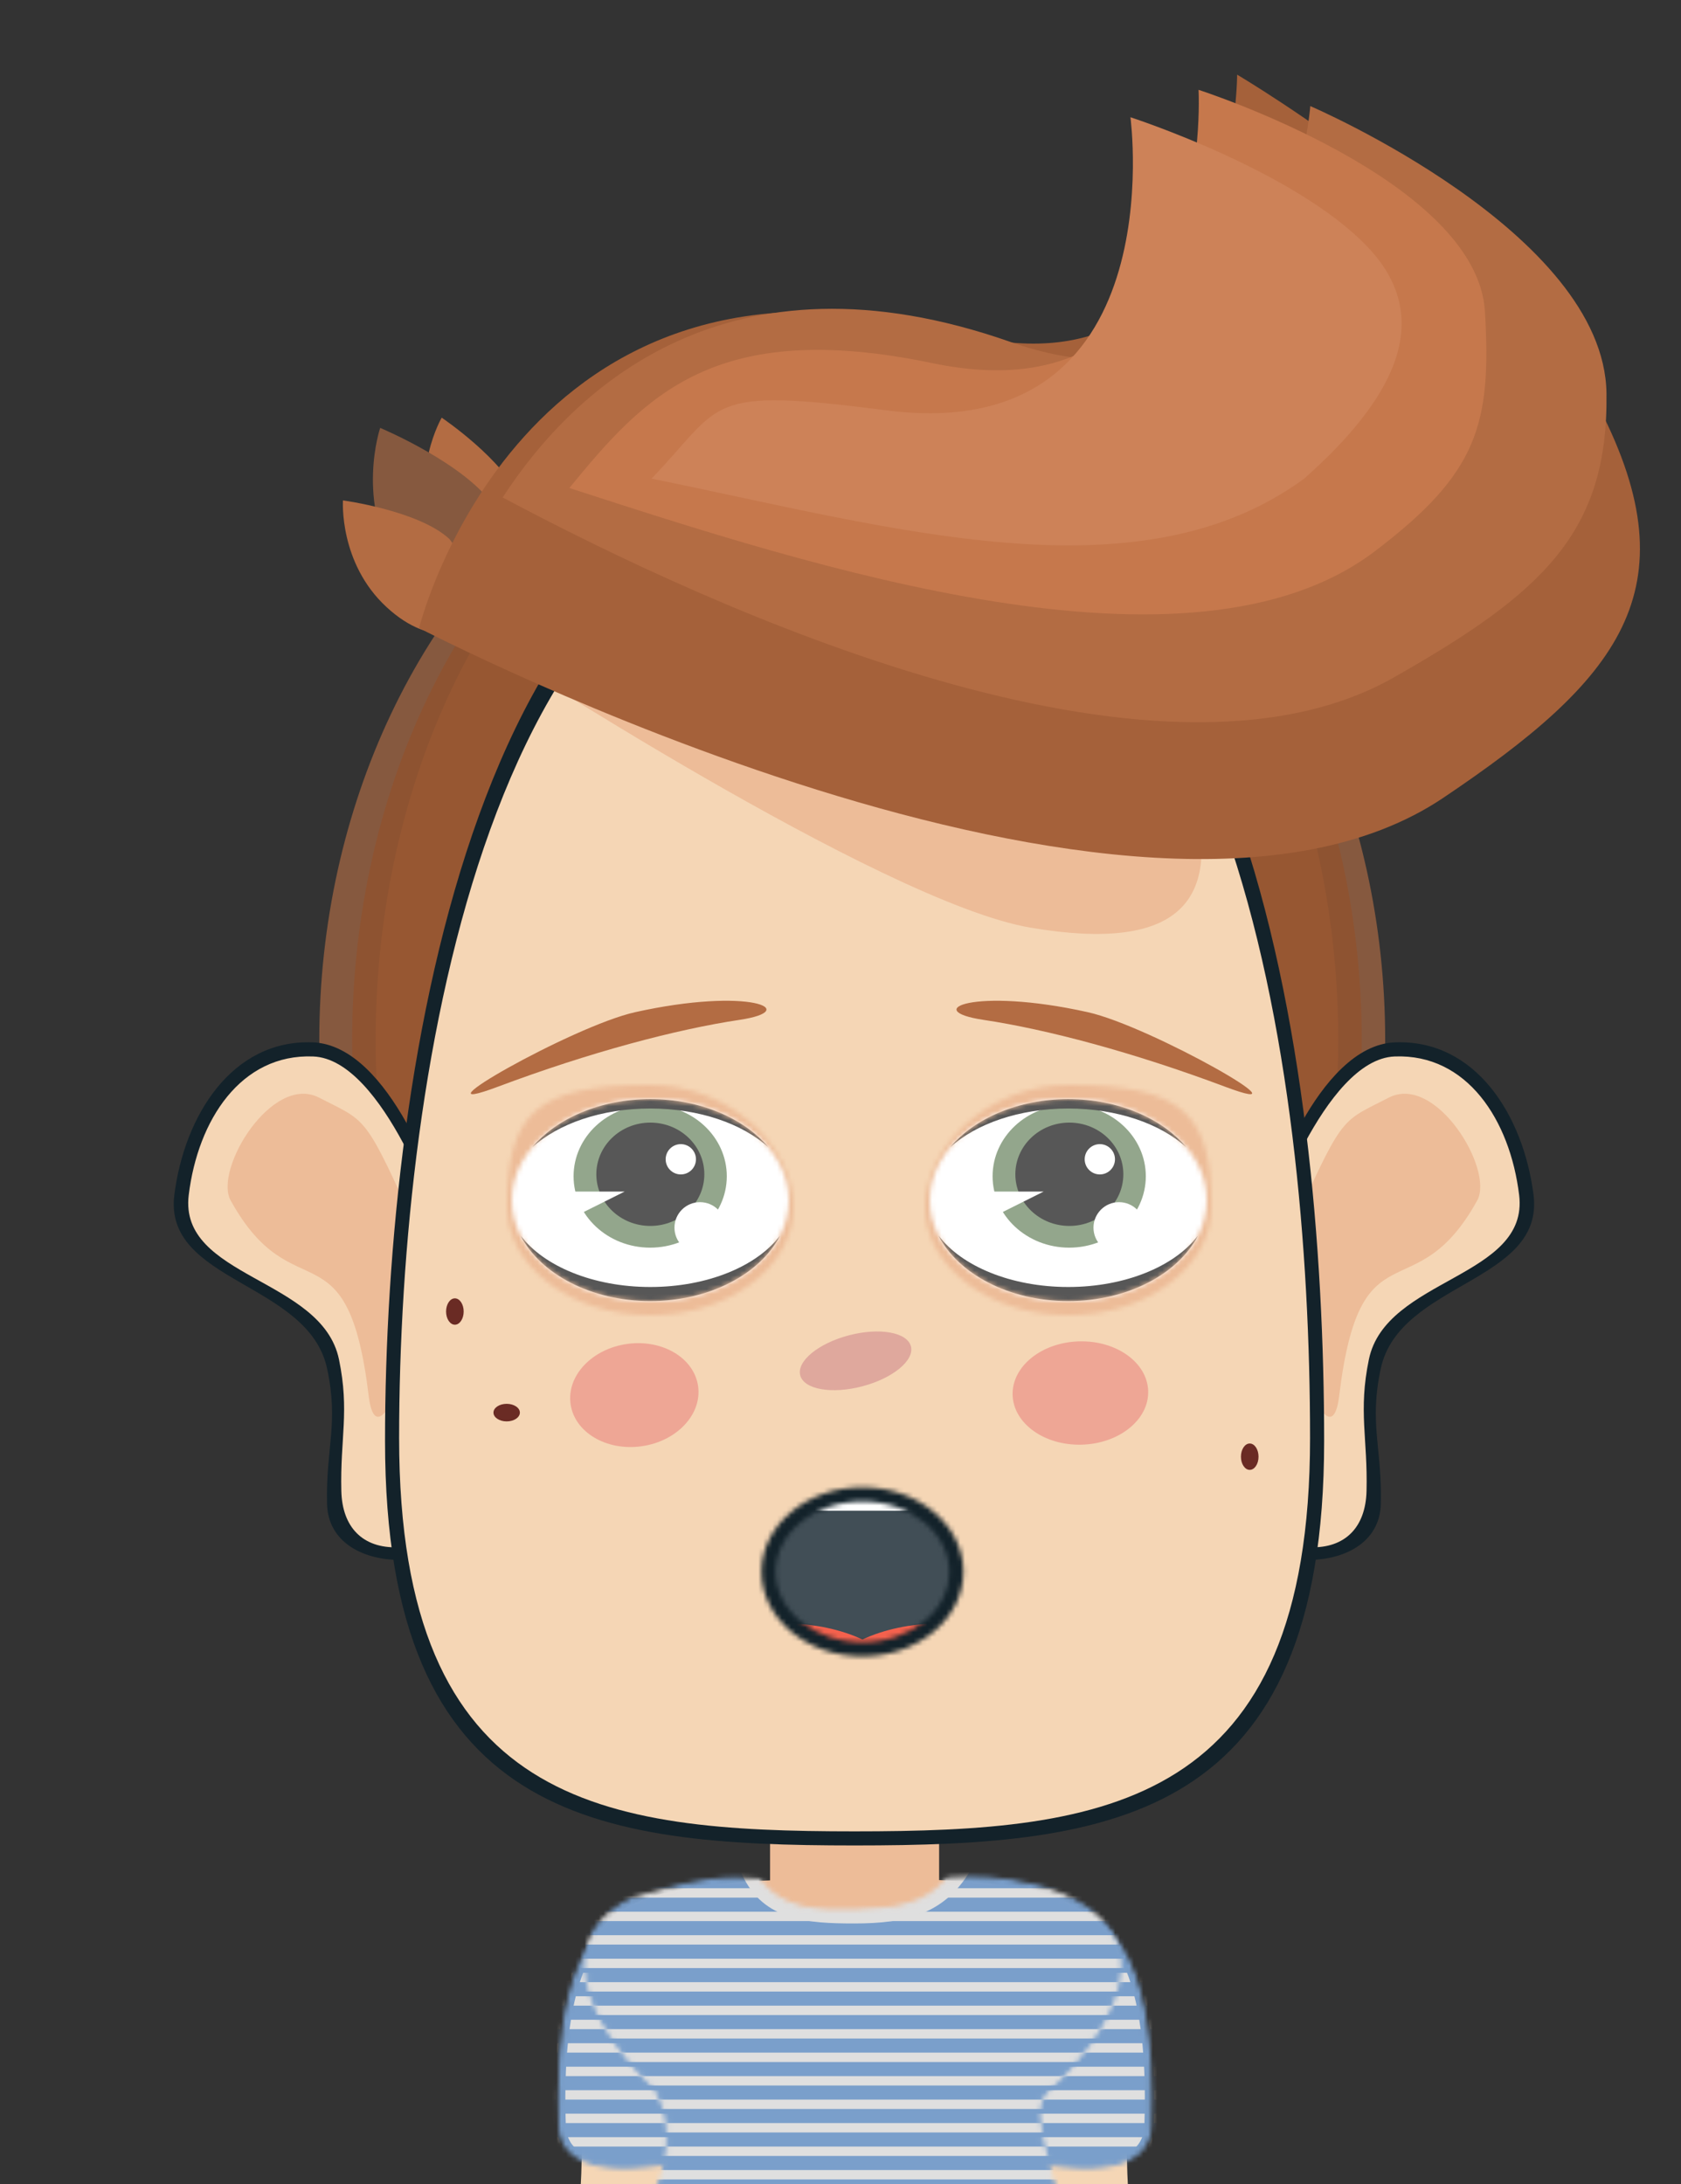<?xml version="1.0" encoding="UTF-8"?>
<svg xmlns="http://www.w3.org/2000/svg" width="358" height="465" viewBox="0 0 358 465" fill="none">
  <rect x="0" y="0" width="358" height="465" fill="#333333" stroke="none"/>
  <g clip-path="url(#clip0_244_2172)">
    <path fill-rule="evenodd" clip-rule="evenodd" d="M236.382 412.114C238.047 414.506 238.968 417.194 239.194 419.903L239.194 419.903C240.374 433.853 240.218 440.891 240.061 447.929C239.905 454.968 239.749 462.006 240.928 475.956L240.823 475.965C241.028 479.378 239.894 482.866 237.388 485.574C232.511 490.843 224.286 491.162 219.017 486.285C216.128 483.612 214.727 479.932 214.854 476.284C213.715 463.568 212.439 456.971 211.162 450.373C209.828 443.476 208.493 436.578 207.315 422.685C206.823 417.153 209.229 411.52 214.113 408.12C221.365 403.074 231.335 404.862 236.382 412.114Z" fill="#F5D6B5"></path>
    <path fill-rule="evenodd" clip-rule="evenodd" d="M221.126 466.112C224.599 468.408 226.611 472.085 226.916 475.937L226.916 475.937C227.757 486.654 227.181 492.09 226.605 497.527C226.029 502.964 225.452 508.401 226.294 519.118L226.294 519.118C226.294 519.118 226.294 519.118 226.294 519.118C226.683 524.074 222.981 528.406 218.026 528.795C213.07 529.184 208.738 525.482 208.349 520.527C208.346 520.485 208.343 520.444 208.34 520.402C207.497 509.768 206.085 504.509 204.673 499.249C203.263 493.998 201.853 488.747 201.01 478.151C200.745 475.305 201.413 472.353 203.112 469.784C207.073 463.796 215.138 462.152 221.126 466.112Z" fill="#F5D6B5"></path>
    <path fill-rule="evenodd" clip-rule="evenodd" d="M127.507 412.114C125.842 414.506 124.921 417.194 124.694 419.903L124.694 419.903C123.515 433.853 123.671 440.891 123.827 447.929C123.984 454.968 124.14 462.006 122.96 475.956L123.065 475.965C122.861 479.378 123.995 482.866 126.501 485.574C131.378 490.843 139.603 491.162 144.872 486.285C147.761 483.612 149.162 479.932 149.034 476.284C150.174 463.568 151.45 456.971 152.726 450.373C154.061 443.475 155.395 436.577 156.573 422.683C157.065 417.152 154.66 411.52 149.775 408.12C142.523 403.074 132.553 404.862 127.507 412.114Z" fill="#F5D6B5"></path>
    <path d="M200 389H164V400.579C159.354 400.897 154.989 401.338 151 401.883V420.117C159.704 421.306 170.2 422 181.5 422C193.236 422 204.105 421.251 213 419.978V402.022C209.028 401.453 204.661 400.989 200 400.65V389Z" fill="#EDBC98"></path>
    <ellipse cx="181.5" cy="221.395" rx="113.5" ry="138.5" fill="#86593F"></ellipse>
    <ellipse cx="182.5" cy="221.395" rx="107.5" ry="138.5" fill="#8E5331"></ellipse>
    <ellipse cx="182.5" cy="221.395" rx="102.5" ry="138.5" fill="#975732"></ellipse>
    <path d="M85.793 332.095C93.584 331.889 93.723 318.147 93.723 318.147V255.426C93.723 255.426 83.436 222.532 66.587 221.913C49.479 221.284 39.305 237.394 37.132 254.351C34.735 273.059 65.653 272.897 69.652 291.326C72.195 303.046 69.351 308.321 69.652 320.209C69.861 328.448 77.54 332.313 85.793 332.095Z" fill="#13222A"></path>
    <path d="M84.693 329.421C91.699 329.227 93.693 314.921 93.693 314.921V261.421C93.693 261.421 81.843 225.505 66.693 224.921C51.311 224.327 42.147 238.42 40.193 254.421C38.038 272.075 68.598 272.03 72.193 289.421C74.48 300.481 72.422 306.203 72.693 317.421C72.881 325.196 77.273 329.626 84.693 329.421Z" fill="#F5D6B5"></path>
    <path d="M67.957 233.687C77.652 238.687 77.591 237.188 86.935 257.826C94.362 274.231 80.685 315.076 78.523 297.199C74.006 259.852 62.473 279.748 49.12 255.572C45.486 248.993 57.936 228.52 67.957 233.687Z" fill="#EDBC98"></path>
    <path d="M277.93 332.095C270.139 331.889 270 318.147 270 318.147V255.426C270 255.426 280.286 222.532 297.136 221.913C314.244 221.284 324.418 237.394 326.59 254.351C328.987 273.059 298.069 272.897 294.071 291.326C291.527 303.046 294.372 308.321 294.071 320.209C293.862 328.448 286.182 332.313 277.93 332.095Z" fill="#13222A"></path>
    <path d="M279.029 329.421C272.024 329.227 270.029 314.921 270.029 314.921V261.421C270.029 261.421 281.88 225.505 297.029 224.921C312.411 224.327 321.576 238.42 323.529 254.421C325.685 272.075 295.125 272.03 291.529 289.421C289.243 300.481 291.3 306.203 291.029 317.421C290.842 325.196 286.449 329.626 279.029 329.421Z" fill="#F5D6B5"></path>
    <path d="M295.766 233.687C286.071 238.687 286.132 237.188 276.788 257.826C269.361 274.231 283.038 315.076 285.2 297.199C289.716 259.852 301.25 279.748 314.603 255.572C318.236 248.993 305.786 228.52 295.766 233.687Z" fill="#EDBC98"></path>
    <path d="M282 306.792C282 387.426 237.228 392.895 182 392.895C126.772 392.895 82 387.426 82 306.792C82 226.159 102 100.895 182 100.895C265.5 100.895 282 226.159 282 306.792Z" fill="#13222A"></path>
    <path d="M279 306.151C279 384.576 235.572 389.895 182 389.895C128.428 389.895 85 384.576 85 306.151C85 227.727 104.4 105.895 182 105.895C262.995 105.895 279 227.727 279 306.151Z" fill="#F5D6B5"></path>
    <ellipse cx="182.21" cy="289.719" rx="12.184" ry="5.614" transform="rotate(-14.703 182.21 289.719)" fill="#DFA89D"></ellipse>
    <ellipse cx="96.874" cy="279.222" rx="1.874" ry="2.807" fill="#6A2B24"></ellipse>
    <ellipse cx="107.904" cy="300.742" rx="1.871" ry="2.812" transform="rotate(-90 107.904 300.742)" fill="#6A2B24"></ellipse>
    <ellipse cx="266.154" cy="310.127" rx="1.874" ry="2.807" fill="#6A2B24"></ellipse>
    <mask id="mask0_244_2172" style="mask-type:alpha" maskUnits="userSpaceOnUse" x="108" y="231" width="61" height="49">
      <path d="M169 256.9C169 269.658 155.345 280 138.5 280C121.655 280 108 269.658 108 256.9C108 237.158 114.009 231 138.5 231C155.345 231 169 244.142 169 256.9Z" fill="white"></path>
    </mask>
    <g mask="url(#mask0_244_2172)">
      <path d="M178 228H99V287H178V228Z" fill="#EDBC98"></path>
      <mask id="mask1_244_2172" style="mask-type:alpha" maskUnits="userSpaceOnUse" x="109" y="234" width="59" height="43">
        <path d="M168 255.5C168 267.374 154.792 277 138.5 277C122.208 277 109 267.374 109 255.5C109 243.626 122.208 234 138.5 234C154.792 234 168 243.626 168 255.5Z" fill="white"></path>
      </mask>
      <g mask="url(#mask1_244_2172)">
        <path d="M185 259C185 276.121 164.181 290 138.5 290C112.819 290 92 276.121 92 259C92 241.879 112.819 228 138.5 228C164.181 228 185 241.879 185 259Z" fill="white"></path>
        <ellipse cx="138.469" cy="250.423" rx="16.315" ry="15.201" fill="#93A68C"></ellipse>
        <ellipse cx="138.5" cy="250" rx="11.5" ry="11" fill="#575757"></ellipse>
        <ellipse cx="149.077" cy="261.367" rx="5.438" ry="5.429" fill="white"></ellipse>
        <circle cx="144.991" cy="246.81" r="3.225" fill="white"></circle>
        <path d="M133.03 253.681H119.979L122.154 259.11L133.03 253.681Z" fill="white"></path>
        <path fill-rule="evenodd" clip-rule="evenodd" d="M166.119 263.072C161.247 269.529 150.711 274 138.5 274C126.289 274 115.755 269.53 110.882 263.074C115.085 271.211 125.865 277 138.5 277C151.136 277 161.916 271.21 166.119 263.072ZM163.618 244.219C158.116 239.254 148.918 236 138.5 236C128.083 236 118.885 239.253 113.383 244.218C118.58 238.086 127.885 234 138.5 234C149.116 234 158.422 238.087 163.618 244.219Z" fill="#575757"></path>
      </g>
    </g>
    <mask id="mask2_244_2172" style="mask-type:alpha" maskUnits="userSpaceOnUse" x="197" y="231" width="61" height="49">
      <path d="M197 256.9C197 269.658 210.655 280 227.5 280C244.345 280 258 269.658 258 256.9C258 237.158 251.991 231 227.5 231C210.655 231 197 244.142 197 256.9Z" fill="white"></path>
    </mask>
    <g mask="url(#mask2_244_2172)">
      <path d="M188 228H267V287H188V228Z" fill="#EDBC98"></path>
      <mask id="mask3_244_2172" style="mask-type:alpha" maskUnits="userSpaceOnUse" x="198" y="234" width="59" height="43">
        <path d="M198 255.5C198 267.374 211.208 277 227.5 277C243.792 277 257 267.374 257 255.5C257 243.626 243.792 234 227.5 234C211.208 234 198 243.626 198 255.5Z" fill="white"></path>
      </mask>
      <g mask="url(#mask3_244_2172)">
        <path d="M181 259C181 276.121 201.819 290 227.5 290C253.181 290 274 276.121 274 259C274 241.879 253.181 228 227.5 228C201.819 228 181 241.879 181 259Z" fill="white"></path>
        <ellipse cx="227.706" cy="250.423" rx="16.315" ry="15.201" fill="#93A68C"></ellipse>
        <ellipse cx="227.737" cy="250" rx="11.5" ry="11" fill="#575757"></ellipse>
        <ellipse cx="238.315" cy="261.367" rx="5.438" ry="5.429" fill="white"></ellipse>
        <circle cx="234.229" cy="246.81" r="3.225" fill="white"></circle>
        <path d="M222.268 253.681H209.216L211.392 259.11L222.268 253.681Z" fill="white"></path>
        <path fill-rule="evenodd" clip-rule="evenodd" d="M199.881 263.072C204.753 269.529 215.289 274 227.5 274C239.711 274 250.245 269.53 255.118 263.074C250.915 271.211 240.135 277 227.5 277C214.864 277 204.084 271.21 199.881 263.072ZM202.382 244.219C207.884 239.254 217.082 236 227.5 236C237.917 236 247.115 239.253 252.617 244.218C247.42 238.086 238.115 234 227.5 234C216.884 234 207.578 238.087 202.382 244.219Z" fill="#575757"></path>
      </g>
    </g>
    <path d="M219.456 197.496C187.659 192.097 104 137.428 104 137.428L207.856 131.895C207.856 131.895 244.889 139.864 253.154 165.881C261.441 191.963 251.254 202.895 219.456 197.496Z" fill="#EDBC98"></path>
    <path d="M92.277 113.353C97.188 126.264 106.365 125.413 106.365 125.413C106.365 125.413 112.437 113.027 110.721 106.337C107.563 98.037 94.067 88.92 94.067 88.92C94.067 88.92 87.365 100.443 92.277 113.353Z" fill="#B36C43"></path>
    <path d="M84.774 121.295C93.919 135.815 104.886 132.529 104.886 132.529C104.886 132.529 109.246 115.957 105.517 108.231C99.638 98.896 80.967 91.1 80.967 91.1C80.967 91.1 75.629 106.775 84.774 121.295Z" fill="#86593F"></path>
    <path d="M82.29 129.223C92.426 138.608 100.269 133.768 100.269 133.768C100.269 133.768 100.206 119.974 95.697 114.743C89.181 108.71 73.039 106.538 73.039 106.538C73.039 106.538 72.154 119.838 82.29 129.223Z" fill="#B36C43"></path>
    <path d="M340.607 86.856C321.86 50.367 263.472 15.895 263.472 15.895C263.472 15.895 263.472 86.856 203.626 70.789C110.874 45.889 89.254 133.717 89.254 133.717C89.254 133.717 242.494 213.449 307.359 169.867C344.551 144.878 360.555 125.684 340.607 86.856Z" fill="#A5613A"></path>
    <path d="M342.131 83.761C341.695 49.447 279.049 22.586 279.049 22.586C279.049 22.586 273.698 93.345 215.234 72.811C154.758 51.571 122.092 82.794 107.053 105.91C151.939 129.829 246.217 172.954 296.813 144.243C328.737 126.128 342.506 113.274 342.131 83.761Z" fill="#B36C43"></path>
    <path d="M316.254 66.395C314.634 38.215 255.253 19.126 255.253 19.126C255.253 19.126 259.271 89.973 198.611 77.321C152.128 67.626 137.241 84.395 121.254 103.895C172.886 120.628 253.582 147.067 292.754 117.395C314.79 100.703 317.631 90.351 316.254 66.395Z" fill="#C6784C"></path>
    <path d="M291.316 52.634C275.83 36.294 240.747 24.962 240.747 24.962C240.747 24.962 250.229 95.286 188.772 87.36C149.718 82.323 154.27 85.808 138.754 101.895C189.732 112.245 242.254 127.895 277.754 101.895C296.014 85.697 306.254 68.395 291.316 52.634Z" fill="#CD8258"></path>
    <mask id="mask4_244_2172" style="mask-type:alpha" maskUnits="userSpaceOnUse" x="162" y="316" width="44" height="37">
      <ellipse cx="183.672" cy="334.638" rx="21.5" ry="18" fill="white"></ellipse>
    </mask>
    <g mask="url(#mask4_244_2172)">
      <rect x="123.172" y="296.638" width="132" height="73" fill="#13222A"></rect>
      <mask id="mask5_244_2172" style="mask-type:alpha" maskUnits="userSpaceOnUse" x="165" y="319" width="38" height="31">
        <ellipse cx="183.672" cy="334.638" rx="18.5" ry="15" fill="white"></ellipse>
      </mask>
      <g mask="url(#mask5_244_2172)">
        <rect x="122.172" y="294.638" width="120" height="74" fill="#414E56"></rect>
        <path d="M183.672 374.235C179.101 376.367 173.339 377.638 167.079 377.638C152.219 377.638 140.172 370.475 140.172 361.638C140.172 352.802 152.219 345.638 167.079 345.638C173.339 345.638 179.101 346.909 183.672 349.042C188.243 346.909 194.004 345.638 200.265 345.638C215.125 345.638 227.172 352.802 227.172 361.638C227.172 370.475 215.125 377.638 200.265 377.638C194.004 377.638 188.243 376.367 183.672 374.235Z" fill="#F4614D"></path>
        <path d="M148.172 302.888C148.172 299.436 150.19 296.638 152.68 296.638H214.664C217.154 296.638 219.172 299.436 219.172 302.888V315.388C219.172 318.84 217.154 321.638 214.664 321.638H152.68C150.19 321.638 148.172 318.84 148.172 315.388V302.888Z" fill="white"></path>
      </g>
    </g>
    <path d="M157.496 217.127C144.055 219.141 125.676 223.996 106.057 231.352C86.437 238.709 121.862 218.473 135.277 215.491C159.63 210.078 170.936 215.114 157.496 217.127Z" fill="#B36C43"></path>
    <path d="M209.44 217.127C222.88 219.141 241.26 223.996 260.879 231.352C280.498 238.709 245.074 218.473 231.658 215.491C207.305 210.078 195.999 215.114 209.44 217.127Z" fill="#B36C43"></path>
    <path fill-rule="evenodd" clip-rule="evenodd" d="M236 413C229.5 401 211.6 400 181.5 400C151.4 400 131 402 127 413L127 413.002C127 425 131.5 430.5 136 436C140.5 441.5 145 447 145 459C145 464.25 144 466.875 143 469.5C142 472.125 141 474.75 141 480L141 480.009V522.5H222V480C222 479.996 222 479.993 222 479.989C221.999 474.746 220.999 472.123 220 469.5C219 466.875 218 464.25 218 459C218 447 222.5 441.5 227 436C231.5 430.5 236 425 236 413Z" fill="#EDBC98"></path>
    <ellipse cx="135.092" cy="297.016" rx="13.713" ry="11" transform="rotate(-7.882 135.092 297.016)" fill="#E97777" fill-opacity="0.5"></ellipse>
    <ellipse cx="230.091" cy="296.572" rx="14.441" ry="11" transform="rotate(-1.679 230.091 296.572)" fill="#E97777" fill-opacity="0.5"></ellipse>
    <mask id="mask6_244_2172" style="mask-type:alpha" maskUnits="userSpaceOnUse" x="118" y="406" width="35" height="56">
      <path d="M150 458.5C150 458.5 120 467.5 119.5 452.5C119 437.5 119.668 406.996 139 407C159.566 407.005 150 458.5 150 458.5Z" fill="#13222A" stroke="black"></path>
    </mask>
    <g mask="url(#mask6_244_2172)">
      <rect x="94" y="403" width="70" height="61" fill="#7A9FCB"></rect>
      <rect x="98" y="447" width="2" height="61" transform="rotate(-90 98 447)" fill="#DFDFDF"></rect>
      <rect x="98" y="452" width="2" height="61" transform="rotate(-90 98 452)" fill="#DFDFDF"></rect>
      <rect x="98" y="457" width="2" height="61" transform="rotate(-90 98 457)" fill="#DFDFDF"></rect>
      <rect x="98" y="442" width="2" height="61" transform="rotate(-90 98 442)" fill="#DFDFDF"></rect>
      <rect x="98" y="437" width="2" height="61" transform="rotate(-90 98 437)" fill="#DFDFDF"></rect>
      <rect x="98" y="432" width="2" height="61" transform="rotate(-90 98 432)" fill="#DFDFDF"></rect>
      <rect x="98" y="427" width="2" height="61" transform="rotate(-90 98 427)" fill="#DFDFDF"></rect>
      <rect x="98" y="422" width="2" height="61" transform="rotate(-90 98 422)" fill="#DFDFDF"></rect>
      <path fill-rule="evenodd" clip-rule="evenodd" d="M126.983 411.331C129.933 408.04 133.864 405.999 139 406C141.799 406.001 144.125 406.884 146.014 408.443C147.885 409.988 149.281 412.156 150.319 414.667C152.388 419.673 153.122 426.263 153.212 432.738C153.303 439.235 152.745 445.72 152.166 450.572C151.877 453 151.582 455.024 151.359 456.443C151.247 457.152 151.154 457.71 151.088 458.092C151.055 458.282 151.029 458.429 151.011 458.529L150.991 458.642L150.984 458.68L150.983 458.682C150.983 458.682 150.983 458.683 150 458.5C150.287 459.458 150.287 459.458 150.287 459.458L150.285 459.458L150.28 459.46L150.262 459.465L150.194 459.485C150.135 459.503 150.048 459.528 149.935 459.56C149.71 459.623 149.382 459.714 148.965 459.824C148.132 460.044 146.943 460.341 145.516 460.649C142.667 461.265 138.843 461.933 134.987 462.124C131.156 462.314 127.172 462.041 124.075 460.681C122.511 459.995 121.141 459.017 120.146 457.654C119.147 456.284 118.569 454.585 118.501 452.533C118.25 445.021 118.285 433.519 120.847 423.867C122.127 419.04 124.062 414.589 126.983 411.331ZM150 458.5L150.287 459.458L150.872 459.283L150.983 458.682L150 458.5ZM149.124 457.71C149.188 457.338 149.277 456.805 149.383 456.132C149.603 454.734 149.894 452.735 150.18 450.335C150.753 445.532 151.301 439.142 151.212 432.766C151.123 426.366 150.393 420.082 148.471 415.431C147.513 413.114 146.282 411.258 144.741 409.985C143.216 408.727 141.342 408.001 139 408C134.47 407.999 131.068 409.769 128.472 412.666C125.846 415.595 124.02 419.706 122.78 424.38C120.299 433.729 120.25 444.979 120.499 452.467C120.556 454.165 121.025 455.466 121.762 456.475C122.503 457.491 123.559 458.271 124.879 458.85C127.547 460.021 131.156 460.311 134.888 460.126C138.595 459.942 142.302 459.298 145.094 458.694C146.487 458.393 147.646 458.104 148.455 457.891C148.716 457.822 148.94 457.761 149.124 457.71Z" fill="#7A9FCB"></path>
    </g>
    <mask id="mask7_244_2172" style="mask-type:alpha" maskUnits="userSpaceOnUse" x="211" y="406" width="35" height="56">
      <path d="M214.222 458.5C214.222 458.5 244.222 467.5 244.722 452.5C245.222 437.5 244.554 406.996 225.222 407C204.656 407.005 214.222 458.5 214.222 458.5Z" fill="#13222A" stroke="black"></path>
    </mask>
    <g mask="url(#mask7_244_2172)">
      <rect width="70" height="61" transform="matrix(-1 0 0 1 262.222 403)" fill="#7A9FCB"></rect>
      <rect width="2" height="61" transform="matrix(-4.37114e-08 1 1 4.37114e-08 197.222 420)" fill="#DFDFDF"></rect>
      <rect width="2" height="61" transform="matrix(-4.37114e-08 1 1 4.37114e-08 197.222 425)" fill="#DFDFDF"></rect>
      <rect width="2" height="61" transform="matrix(-4.37114e-08 1 1 4.37114e-08 197.222 430)" fill="#DFDFDF"></rect>
      <rect width="2" height="61" transform="matrix(-4.37114e-08 1 1 4.37114e-08 197.222 435)" fill="#DFDFDF"></rect>
      <rect width="2" height="61" transform="matrix(-4.37114e-08 1 1 4.37114e-08 197.222 440)" fill="#DFDFDF"></rect>
      <rect width="2" height="61" transform="matrix(-4.37114e-08 1 1 4.37114e-08 197.222 445)" fill="#DFDFDF"></rect>
      <rect width="2" height="61" transform="matrix(-4.37114e-08 1 1 4.37114e-08 197.222 450)" fill="#DFDFDF"></rect>
      <rect width="2" height="61" transform="matrix(-4.37114e-08 1 1 4.37114e-08 197.222 455)" fill="#DFDFDF"></rect>
      <path fill-rule="evenodd" clip-rule="evenodd" d="M237.239 411.331C234.289 408.04 230.357 405.999 225.221 406C222.423 406.001 220.097 406.884 218.208 408.443C216.336 409.988 214.94 412.156 213.903 414.667C211.834 419.673 211.1 426.263 211.01 432.738C210.919 439.235 211.477 445.72 212.055 450.572C212.345 453 212.64 455.024 212.863 456.443C212.974 457.152 213.068 457.71 213.134 458.092C213.167 458.282 213.193 458.429 213.211 458.529L213.231 458.642L213.238 458.68L213.238 458.682C213.238 458.682 213.238 458.683 214.222 458.5C213.934 459.458 213.935 459.458 213.935 459.458L213.937 459.458L213.942 459.46L213.96 459.465L214.028 459.485C214.087 459.503 214.174 459.528 214.286 459.56C214.511 459.623 214.84 459.714 215.256 459.824C216.09 460.044 217.279 460.341 218.706 460.649C221.555 461.265 225.379 461.933 229.235 462.124C233.065 462.314 237.05 462.041 240.147 460.681C241.711 459.995 243.08 459.017 244.075 457.654C245.075 456.284 245.653 454.585 245.721 452.533C245.971 445.021 245.936 433.519 243.375 423.867C242.094 419.04 240.16 414.589 237.239 411.331ZM214.222 458.5L213.935 459.458L213.35 459.283L213.238 458.682L214.222 458.5ZM215.097 457.71C215.034 457.338 214.944 456.805 214.839 456.132C214.619 454.734 214.327 452.735 214.041 450.335C213.469 445.532 212.921 439.142 213.009 432.766C213.099 426.366 213.829 420.082 215.751 415.431C216.708 413.114 217.939 411.258 219.481 409.985C221.005 408.727 222.879 408.001 225.222 408C229.752 407.999 233.153 409.769 235.75 412.666C238.376 415.595 240.202 419.706 241.442 424.38C243.923 433.729 243.972 444.979 243.722 452.467C243.666 454.165 243.196 455.466 242.46 456.475C241.719 457.491 240.662 458.271 239.343 458.85C236.675 460.021 233.066 460.311 229.334 460.126C225.627 459.942 221.92 459.298 219.128 458.694C217.735 458.393 216.576 458.104 215.767 457.891C215.506 457.822 215.282 457.761 215.097 457.71Z" fill="#7A9FCB"></path>
    </g>
    <mask id="mask8_244_2172" style="mask-type:alpha" maskUnits="userSpaceOnUse" x="124" y="399" width="115" height="101">
      <path d="M137.77 490.93C130.316 475.359 149.021 461.989 139.885 444.656C129.786 435.198 114.679 413.905 135.044 404.392C149.799 400.058 154.933 399.829 161.5 400.452C166.5 407 174.304 407.224 182 407C190.535 406.752 197 406 202 400.187C207.518 399.774 213.02 399.924 221.044 401.892C251.479 410.605 234.638 434.492 222.413 445.347C216.542 452.177 231.861 475.031 225.332 490.733C224.884 491.809 223.877 492.539 222.739 492.788C190.458 499.848 173.927 501.666 140.154 492.818C139.132 492.55 138.226 491.884 137.77 490.93Z" fill="#1E2857" stroke="#13222A"></path>
    </mask>
    <g mask="url(#mask8_244_2172)">
      <rect x="90" y="374" width="176" height="110" fill="#7A9FCB"></rect>
      <rect x="100" y="464" width="2" height="158" transform="rotate(-90 100 464)" fill="#DFDFDF"></rect>
      <rect x="100" y="459" width="2" height="158" transform="rotate(-90 100 459)" fill="#DFDFDF"></rect>
      <rect x="100" y="454" width="2" height="158" transform="rotate(-90 100 454)" fill="#DFDFDF"></rect>
      <rect x="100" y="449" width="2" height="158" transform="rotate(-90 100 449)" fill="#DFDFDF"></rect>
      <rect x="100" y="444" width="2" height="158" transform="rotate(-90 100 444)" fill="#DFDFDF"></rect>
      <rect x="100" y="439" width="2" height="158" transform="rotate(-90 100 439)" fill="#DFDFDF"></rect>
      <rect x="100" y="434" width="2" height="158" transform="rotate(-90 100 434)" fill="#DFDFDF"></rect>
      <rect x="100" y="429" width="2" height="158" transform="rotate(-90 100 429)" fill="#DFDFDF"></rect>
      <rect x="100" y="424" width="2" height="158" transform="rotate(-90 100 424)" fill="#DFDFDF"></rect>
      <rect x="100" y="419" width="2" height="158" transform="rotate(-90 100 419)" fill="#DFDFDF"></rect>
      <rect x="100" y="414" width="2" height="158" transform="rotate(-90 100 414)" fill="#DFDFDF"></rect>
      <rect x="100" y="409" width="2" height="158" transform="rotate(-90 100 409)" fill="#DFDFDF"></rect>
      <rect x="100" y="404" width="2" height="158" transform="rotate(-90 100 404)" fill="#DFDFDF"></rect>
      <path d="M182 409.5C172.219 409.5 162.5 409 158 399C150.227 381.727 216.377 382.337 206.5 398.5C201 407.5 193 409.5 182 409.5Z" fill="#DFDFDF"></path>
    </g>
  </g>
  <defs>
    <clipPath id="clip0_244_2172">
      <rect width="358" height="465" fill="white"></rect>
    </clipPath>
  </defs>
</svg>
